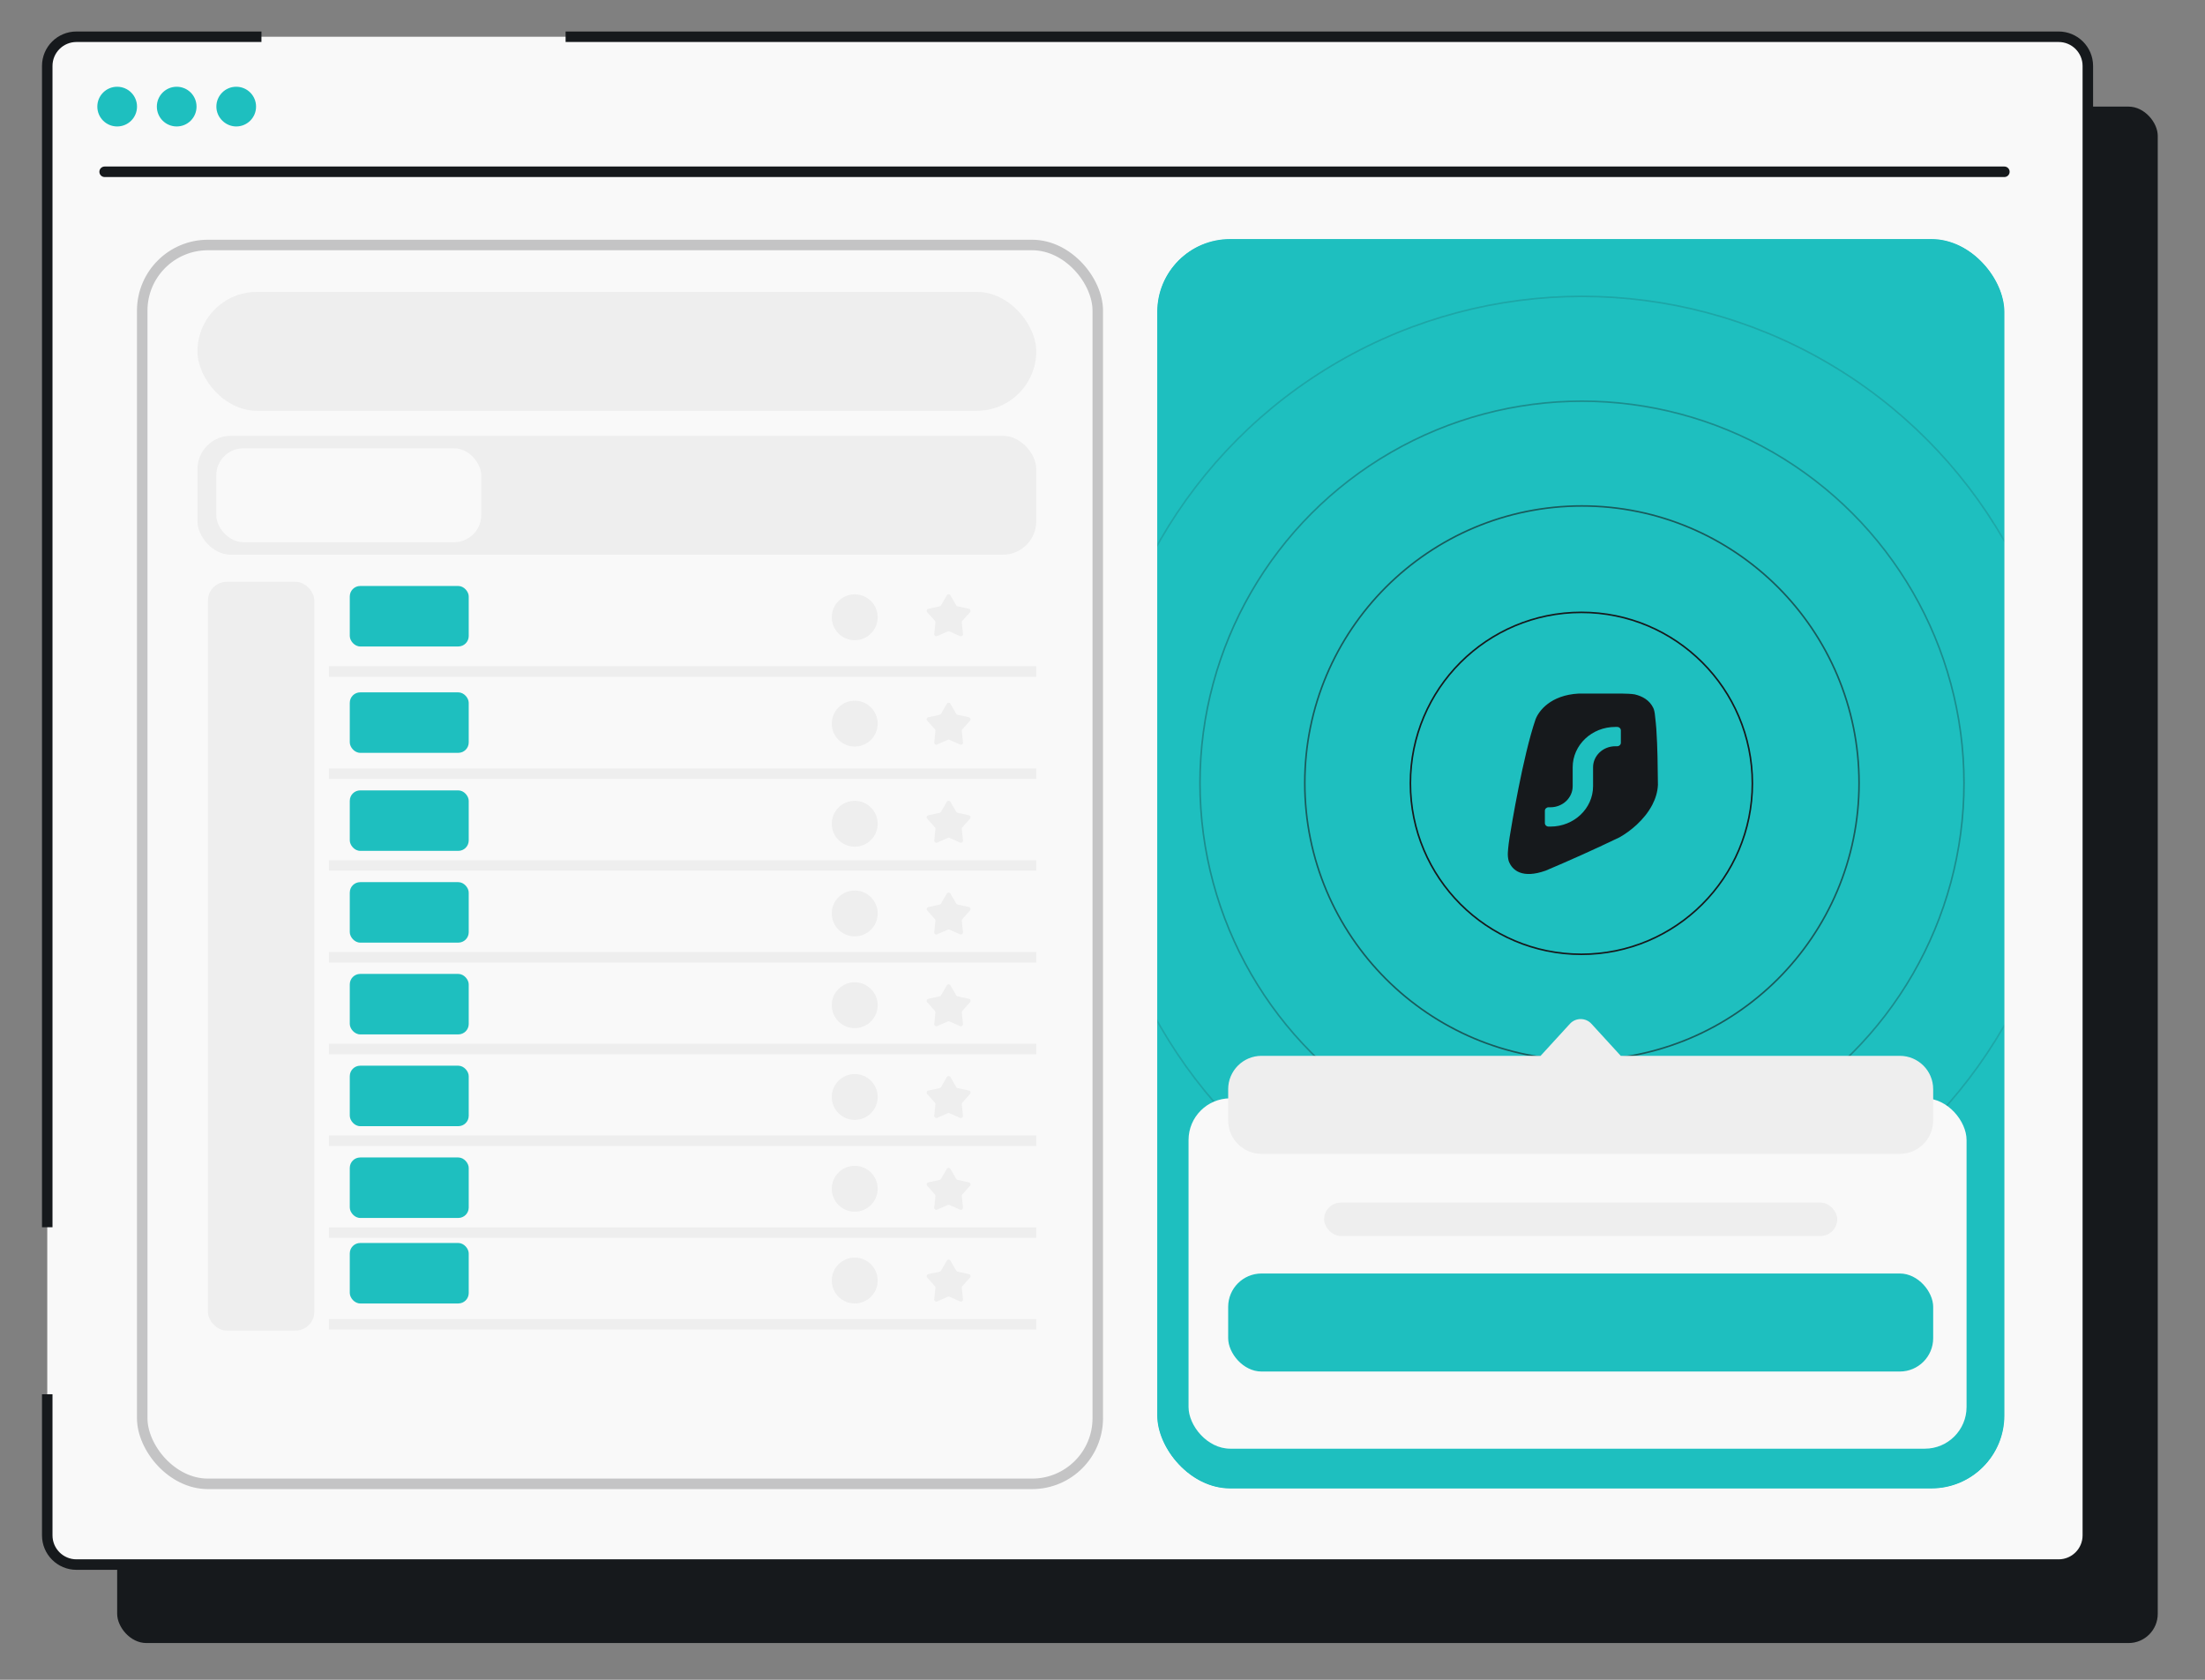 <svg width="210" height="160" viewBox="0 0 210 160" fill="none" xmlns="http://www.w3.org/2000/svg">
<rect x="0" y="0" width="210" height="160" fill="#808080" stroke="none"/>
<g clip-path="url(#clip0_4196_2556)">
<rect x="11.159" y="10.154" width="194.341" height="146.346" rx="2.781" fill="#16191C"/>
<rect x="4.5" y="3.5" width="194.341" height="145.526" rx="2.781" fill="#F9F9F9"/>
<rect x="13.545" y="23.336" width="91.004" height="118" rx="6.254" stroke="#C4C4C5"/>
<path d="M9.965 16.362H190.893" stroke="#16191C" stroke-linecap="round"/>
<path d="M11.159 12.045C12.205 12.045 13.049 11.201 13.049 10.154C13.049 9.108 12.205 8.263 11.159 8.263C10.113 8.263 9.269 9.108 9.269 10.154C9.269 11.201 10.113 12.045 11.159 12.045Z" fill="#1EBFBF"/>
<path d="M16.828 12.045C17.874 12.045 18.718 11.201 18.718 10.154C18.718 9.108 17.874 8.263 16.828 8.263C15.782 8.263 14.938 9.108 14.938 10.154C14.938 11.201 15.782 12.045 16.828 12.045Z" fill="#1EBFBF"/>
<path d="M22.497 12.045C23.543 12.045 24.387 11.201 24.387 10.154C24.387 9.108 23.543 8.263 22.497 8.263C21.451 8.263 20.607 9.108 20.607 10.154C20.607 11.201 21.485 12.045 22.497 12.045Z" fill="#1EBFBF"/>
<path d="M31.326 63.96L98.69 63.96" stroke="#EEEEEE"/>
<path d="M31.326 73.695L98.69 73.695" stroke="#EEEEEE"/>
<path d="M31.326 82.435L98.69 82.435" stroke="#EEEEEE"/>
<path d="M31.326 91.177L98.69 91.177" stroke="#EEEEEE"/>
<path d="M31.326 99.918L98.69 99.918" stroke="#EEEEEE"/>
<path d="M31.326 108.659L98.69 108.659" stroke="#EEEEEE"/>
<path d="M31.326 117.401L98.69 117.401" stroke="#EEEEEE"/>
<path d="M31.326 126.142L98.69 126.142" stroke="#EEEEEE"/>
<rect x="19.801" y="55.417" width="10.134" height="71.321" rx="1.788" fill="#EEEEEE"/>
<path d="M24.9 3.5H7.281C5.745 3.5 4.5 4.745 4.5 6.281V116.894M53.867 3.5H196.06C197.596 3.5 198.841 4.745 198.841 6.281V146.245C198.841 147.781 197.596 149.026 196.06 149.026H7.281C5.745 149.026 4.5 147.781 4.5 146.245V132.802" stroke="#16191C"/>
<rect x="18.807" y="27.803" width="79.883" height="11.324" rx="5.662" fill="#EEEEEE"/>
<rect x="18.807" y="41.511" width="79.883" height="11.324" rx="3.178" fill="#EEEEEE"/>
<rect x="20.596" y="42.702" width="25.236" height="8.94" rx="2.582" fill="#F9F9F9"/>
<rect x="33.313" y="55.815" width="11.327" height="5.761" rx="0.993" fill="#1EBFBF"/>
<rect x="33.313" y="75.284" width="11.327" height="5.761" rx="0.993" fill="#1EBFBF"/>
<rect x="33.313" y="65.947" width="11.327" height="5.761" rx="0.993" fill="#1EBFBF"/>
<rect x="33.313" y="84.024" width="11.327" height="5.761" rx="0.993" fill="#1EBFBF"/>
<rect x="33.313" y="92.766" width="11.327" height="5.761" rx="0.993" fill="#1EBFBF"/>
<rect x="33.313" y="101.508" width="11.327" height="5.761" rx="0.993" fill="#1EBFBF"/>
<rect x="33.313" y="110.249" width="11.327" height="5.761" rx="0.993" fill="#1EBFBF"/>
<rect x="33.313" y="118.394" width="11.327" height="5.761" rx="0.993" fill="#1EBFBF"/>
<ellipse cx="81.402" cy="58.795" rx="2.186" ry="2.185" fill="#EEEEEE"/>
<ellipse cx="81.402" cy="68.926" rx="2.186" ry="2.185" fill="#EEEEEE"/>
<ellipse cx="81.402" cy="78.463" rx="2.186" ry="2.185" fill="#EEEEEE"/>
<ellipse cx="81.402" cy="87.005" rx="2.186" ry="2.185" fill="#EEEEEE"/>
<ellipse cx="81.402" cy="95.747" rx="2.186" ry="2.185" fill="#EEEEEE"/>
<ellipse cx="81.402" cy="104.487" rx="2.186" ry="2.185" fill="#EEEEEE"/>
<ellipse cx="81.402" cy="113.229" rx="2.186" ry="2.185" fill="#EEEEEE"/>
<ellipse cx="81.402" cy="121.97" rx="2.186" ry="2.185" fill="#EEEEEE"/>
<path d="M90.172 56.705C90.249 56.574 90.439 56.574 90.516 56.705L91.071 57.658C91.099 57.706 91.146 57.74 91.201 57.752L92.278 57.986C92.427 58.018 92.486 58.199 92.385 58.312L91.65 59.134C91.612 59.176 91.594 59.231 91.6 59.287L91.711 60.384C91.727 60.535 91.573 60.647 91.433 60.586L90.424 60.141C90.373 60.118 90.315 60.118 90.264 60.141L89.254 60.586C89.115 60.647 88.961 60.535 88.977 60.384L89.088 59.287C89.094 59.231 89.076 59.176 89.038 59.134L88.303 58.312C88.202 58.199 88.261 58.018 88.41 57.986L89.488 57.752C89.542 57.74 89.589 57.706 89.617 57.658L90.172 56.705Z" fill="#EEEEEE"/>
<path d="M90.172 67.036C90.249 66.904 90.439 66.904 90.516 67.036L91.071 67.989C91.099 68.037 91.146 68.071 91.201 68.083L92.278 68.316C92.427 68.348 92.486 68.529 92.385 68.643L91.65 69.465C91.612 69.506 91.594 69.562 91.6 69.617L91.711 70.714C91.727 70.866 91.573 70.978 91.433 70.916L90.424 70.471C90.373 70.449 90.315 70.449 90.264 70.471L89.254 70.916C89.115 70.978 88.961 70.866 88.977 70.714L89.088 69.617C89.094 69.562 89.076 69.506 89.038 69.465L88.303 68.643C88.202 68.529 88.261 68.348 88.41 68.316L89.488 68.083C89.542 68.071 89.589 68.037 89.617 67.989L90.172 67.036Z" fill="#EEEEEE"/>
<path d="M90.172 76.373C90.249 76.241 90.439 76.241 90.516 76.373L91.071 77.326C91.099 77.374 91.146 77.408 91.201 77.42L92.278 77.653C92.427 77.685 92.486 77.866 92.385 77.98L91.65 78.802C91.612 78.844 91.594 78.899 91.6 78.954L91.711 80.052C91.727 80.203 91.573 80.315 91.433 80.253L90.424 79.809C90.373 79.786 90.315 79.786 90.264 79.809L89.254 80.253C89.115 80.315 88.961 80.203 88.977 80.052L89.088 78.954C89.094 78.899 89.076 78.844 89.038 78.802L88.303 77.98C88.202 77.866 88.261 77.685 88.41 77.653L89.488 77.42C89.542 77.408 89.589 77.374 89.617 77.326L90.172 76.373Z" fill="#EEEEEE"/>
<path d="M90.172 85.114C90.249 84.983 90.439 84.983 90.516 85.114L91.071 86.067C91.099 86.115 91.146 86.15 91.201 86.161L92.278 86.395C92.427 86.427 92.486 86.608 92.385 86.721L91.65 87.543C91.612 87.585 91.594 87.64 91.6 87.696L91.711 88.793C91.727 88.944 91.573 89.056 91.433 88.995L90.424 88.55C90.373 88.528 90.315 88.528 90.264 88.55L89.254 88.995C89.115 89.056 88.961 88.944 88.977 88.793L89.088 87.696C89.094 87.64 89.076 87.585 89.038 87.543L88.303 86.721C88.202 86.608 88.261 86.427 88.41 86.395L89.488 86.161C89.542 86.15 89.589 86.115 89.617 86.067L90.172 85.114Z" fill="#EEEEEE"/>
<path d="M90.172 93.856C90.249 93.724 90.439 93.724 90.516 93.856L91.071 94.809C91.099 94.857 91.146 94.891 91.201 94.903L92.278 95.136C92.427 95.169 92.486 95.349 92.385 95.463L91.65 96.285C91.612 96.327 91.594 96.382 91.6 96.438L91.711 97.535C91.727 97.686 91.573 97.798 91.433 97.736L90.424 97.292C90.373 97.269 90.315 97.269 90.264 97.292L89.254 97.736C89.115 97.798 88.961 97.686 88.977 97.535L89.088 96.438C89.094 96.382 89.076 96.327 89.038 96.285L88.303 95.463C88.202 95.349 88.261 95.169 88.41 95.136L89.488 94.903C89.542 94.891 89.589 94.857 89.617 94.809L90.172 93.856Z" fill="#EEEEEE"/>
<path d="M90.172 102.596C90.249 102.465 90.439 102.465 90.516 102.596L91.071 103.549C91.099 103.598 91.146 103.632 91.201 103.643L92.278 103.877C92.427 103.909 92.486 104.09 92.385 104.203L91.65 105.026C91.612 105.067 91.594 105.123 91.6 105.178L91.711 106.275C91.727 106.427 91.573 106.538 91.433 106.477L90.424 106.032C90.373 106.01 90.315 106.01 90.264 106.032L89.254 106.477C89.115 106.538 88.961 106.427 88.977 106.275L89.088 105.178C89.094 105.123 89.076 105.067 89.038 105.026L88.303 104.203C88.202 104.09 88.261 103.909 88.41 103.877L89.488 103.643C89.542 103.632 89.589 103.598 89.617 103.549L90.172 102.596Z" fill="#EEEEEE"/>
<path d="M90.172 111.338C90.249 111.207 90.439 111.207 90.516 111.338L91.071 112.291C91.099 112.339 91.146 112.374 91.201 112.385L92.278 112.619C92.427 112.651 92.486 112.832 92.385 112.945L91.65 113.768C91.612 113.809 91.594 113.864 91.6 113.92L91.711 115.017C91.727 115.169 91.573 115.28 91.433 115.219L90.424 114.774C90.373 114.752 90.315 114.752 90.264 114.774L89.254 115.219C89.115 115.28 88.961 115.169 88.977 115.017L89.088 113.92C89.094 113.864 89.076 113.809 89.038 113.768L88.303 112.945C88.202 112.832 88.261 112.651 88.41 112.619L89.488 112.385C89.542 112.374 89.589 112.339 89.617 112.291L90.172 111.338Z" fill="#EEEEEE"/>
<path d="M90.172 120.079C90.249 119.948 90.439 119.948 90.516 120.079L91.071 121.032C91.099 121.08 91.146 121.115 91.201 121.126L92.278 121.36C92.427 121.392 92.486 121.573 92.385 121.686L91.65 122.509C91.612 122.55 91.594 122.605 91.6 122.661L91.711 123.758C91.727 123.909 91.573 124.021 91.433 123.96L90.424 123.515C90.373 123.493 90.315 123.493 90.264 123.515L89.254 123.96C89.115 124.021 88.961 123.909 88.977 123.758L89.088 122.661C89.094 122.605 89.076 122.55 89.038 122.509L88.303 121.686C88.202 121.573 88.261 121.392 88.41 121.36L89.488 121.126C89.542 121.115 89.589 121.08 89.617 121.032L90.172 120.079Z" fill="#EEEEEE"/>
<g clip-path="url(#clip1_4196_2556)">
<rect x="110.215" y="22.77" width="80.677" height="119" rx="6.953" fill="#1EBFBF"/>
<mask id="mask0_4196_2556" style="mask-type:alpha" maskUnits="userSpaceOnUse" x="110" y="22" width="81" height="121">
<rect x="110.059" y="22.77" width="80.809" height="119.547" fill="#D9D9D9"/>
</mask>
<g mask="url(#mask0_4196_2556)">
<rect x="110.059" y="22.77" width="80.809" height="119.547" rx="2.901" fill="#1EBFBF"/>
<path d="M154.463 66.062C154.918 66.073 155.348 66.082 155.694 66.14C156.42 66.315 157.104 66.689 157.459 67.439C157.459 67.439 157.539 67.573 157.597 67.957C157.655 68.341 157.744 69.407 157.744 69.407C157.865 71.178 157.879 73.02 157.898 74.756C157.867 75.435 157.667 76.073 157.363 76.657C156.622 78.083 155.263 79.182 154.242 79.754C151.713 80.972 149.268 82.057 147.198 82.931C145.007 83.708 144.013 82.928 143.683 82.002C143.616 81.75 143.593 81.491 143.603 81.251C143.603 81.251 143.623 80.677 143.775 79.734C143.926 78.79 145.044 71.999 146.243 68.517C146.546 67.713 147.675 66.203 150.361 66.062H154.463Z" fill="#16191C"/>
<path d="M154.015 69.24C154.21 69.24 154.368 69.39 154.368 69.575V70.746C154.368 70.93 154.21 71.08 154.015 71.08H153.838C152.669 71.08 151.72 71.979 151.72 73.087V74.885C151.72 77.01 149.903 78.732 147.661 78.732H147.484C147.289 78.732 147.131 78.583 147.131 78.398L147.131 77.227C147.131 77.042 147.289 76.892 147.484 76.892H147.661C148.83 76.892 149.779 75.994 149.779 74.885V73.087C149.779 70.963 151.596 69.24 153.838 69.24L154.015 69.24Z" fill="#1EBFBF"/>
<circle opacity="0.3" cx="150.665" cy="74.592" r="36.381" stroke="#16191C" stroke-width="0.151"/>
<circle opacity="0.15" cx="150.672" cy="74.598" r="46.369" stroke="#16191C" stroke-width="0.151"/>
<circle opacity="0.6" cx="150.659" cy="74.585" r="26.393" stroke="#16191C" stroke-width="0.151"/>
<circle cx="150.608" cy="74.612" r="16.284" stroke="#16191C" stroke-width="0.151"/>
</g>
<rect x="113.195" y="104.615" width="74.097" height="33.373" rx="3.973" fill="#F9F9F9"/>
<rect x="116.969" y="121.301" width="67.144" height="9.337" rx="3.178" fill="#1EBFBF"/>
<path fill-rule="evenodd" clip-rule="evenodd" d="M151.567 97.518C151.016 96.915 150.067 96.915 149.515 97.518L146.724 100.568H120.148C118.392 100.568 116.969 101.991 116.969 103.746V106.726C116.969 108.482 118.392 109.905 120.148 109.905H180.935C182.69 109.905 184.113 108.482 184.113 106.726V103.746C184.113 101.991 182.69 100.568 180.935 100.568H154.358L151.567 97.518Z" fill="#EEEEEE"/>
<rect x="126.107" y="114.547" width="48.868" height="3.178" rx="1.589" fill="#EEEEEE"/>
</g>
</g>
<defs>
<clipPath id="clip0_4196_2556">
<rect width="160" height="210" fill="white" transform="translate(0 160) rotate(-90)"/>
</clipPath>
<clipPath id="clip1_4196_2556">
<rect x="110.215" y="22.77" width="80.677" height="119" rx="6.953" fill="white"/>
</clipPath>
</defs>
</svg>
